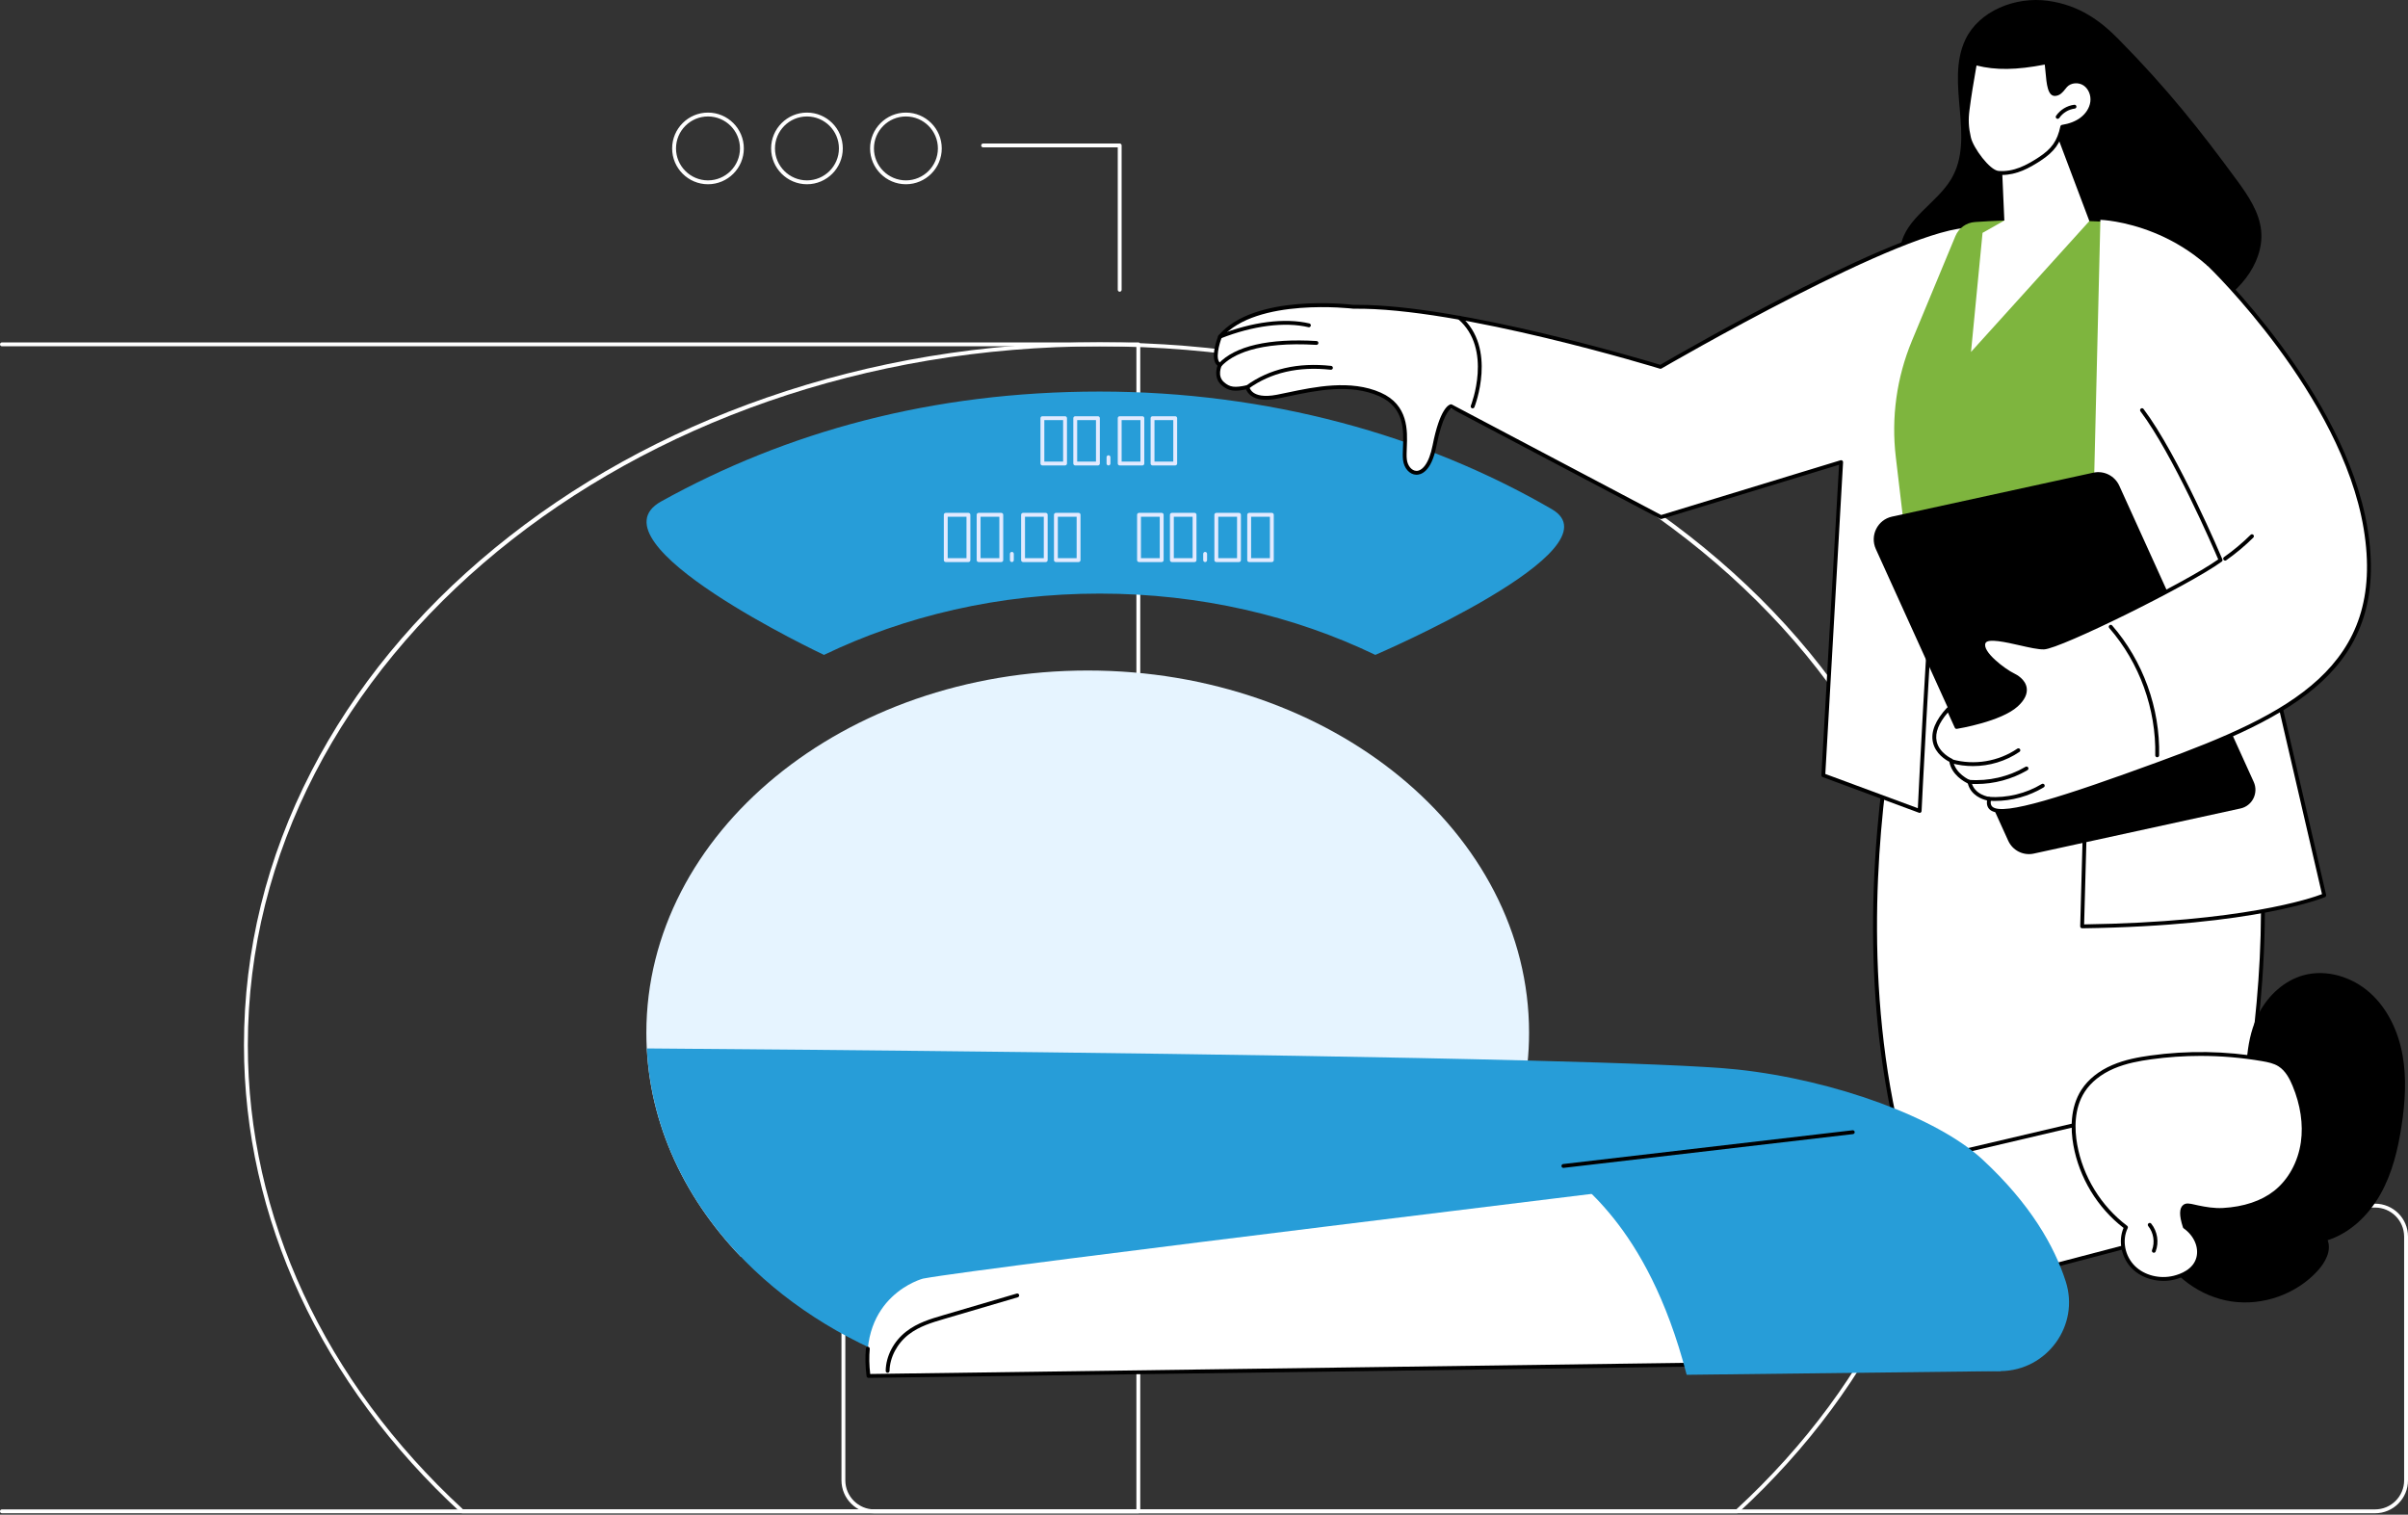 <svg xmlns="http://www.w3.org/2000/svg" width="523" height="329" viewBox="0 0 523 329" fill="none"><rect x="0" y="0" width="523" height="329" fill="#333333" stroke="none"/><g clip-path="url(#clip0_340_5096)"><path d="M247.234 328.695H0.42C0.189 328.695 0 328.506 0 328.274C0 328.043 0.189 327.854 0.42 327.854H246.816V75.217H0.42C0.189 75.217 0 75.029 0 74.797C0 74.565 0.189 74.377 0.42 74.377H247.236C247.468 74.377 247.656 74.565 247.656 74.797V328.274C247.656 328.506 247.468 328.695 247.236 328.695H247.234Z" fill="white"></path><path d="M377.273 328.695H100.407C100.301 328.695 100.2 328.655 100.123 328.583C69.728 300.608 52.988 264.535 52.988 227.006C52.988 206.39 57.906 186.393 67.607 167.568C76.972 149.393 90.379 133.069 107.453 119.054C124.522 105.044 144.394 94.044 166.523 86.362C189.427 78.411 213.758 74.378 238.839 74.378C263.92 74.378 288.249 78.411 311.156 86.362C333.284 94.044 353.158 105.044 370.225 119.054C387.3 133.069 400.706 149.391 410.071 167.568C419.772 186.393 424.69 206.392 424.69 227.006C424.69 264.535 407.952 300.608 377.555 328.583C377.478 328.655 377.376 328.695 377.272 328.695H377.273ZM100.572 327.856H377.11C407.253 300.057 423.853 264.247 423.853 227.008C423.853 143.311 340.857 75.219 238.841 75.219C136.825 75.219 53.829 143.309 53.829 227.006C53.829 264.247 70.429 300.057 100.572 327.854V327.856Z" fill="white"></path><path d="M178.966 142.249C196.538 133.79 216.996 128.933 238.839 128.933C260.682 128.933 281.14 133.79 298.711 142.249C298.711 142.249 352.118 119.332 337.032 110.589C309.274 94.501 275.401 85.049 238.839 85.049C202.276 85.049 170.797 93.845 143.609 108.909C127.294 117.948 178.966 142.251 178.966 142.251V142.249Z" fill="#279DD8"></path><path d="M231.322 101.098H226.399C226.167 101.098 225.979 100.909 225.979 100.678V90.831C225.979 90.599 226.167 90.411 226.399 90.411H231.322C231.554 90.411 231.742 90.599 231.742 90.831V100.678C231.742 100.909 231.554 101.098 231.322 101.098ZM226.819 100.259H230.902V91.253H226.819V100.259Z" fill="#E2EAFF"></path><path d="M238.459 101.098H233.536C233.304 101.098 233.115 100.909 233.115 100.678V90.831C233.115 90.599 233.304 90.411 233.536 90.411H238.459C238.69 90.411 238.879 90.599 238.879 90.831V100.678C238.879 100.909 238.69 101.098 238.459 101.098ZM233.956 100.259H238.038V91.253H233.956V100.259Z" fill="#E2EAFF"></path><path d="M248.113 101.098H243.19C242.958 101.098 242.77 100.909 242.77 100.678V90.831C242.77 90.599 242.958 90.411 243.19 90.411H248.113C248.345 90.411 248.533 90.599 248.533 90.831V100.678C248.533 100.909 248.345 101.098 248.113 101.098ZM243.61 100.259H247.693V91.253H243.61V100.259Z" fill="#E2EAFF"></path><path d="M255.248 101.098H250.325C250.093 101.098 249.904 100.909 249.904 100.678V90.831C249.904 90.599 250.093 90.411 250.325 90.411H255.248C255.48 90.411 255.668 90.599 255.668 90.831V100.678C255.668 100.909 255.48 101.098 255.248 101.098ZM250.745 100.259H254.828V91.253H250.745V100.259Z" fill="#E2EAFF"></path><path d="M240.758 101.098C240.527 101.098 240.338 100.909 240.338 100.678V99.311C240.338 99.079 240.527 98.89 240.758 98.89C240.99 98.89 241.178 99.079 241.178 99.311V100.678C241.178 100.909 240.99 101.098 240.758 101.098Z" fill="#E2EAFF"></path><path d="M210.336 122.084H205.412C205.181 122.084 204.992 121.895 204.992 121.664V111.817C204.992 111.586 205.181 111.397 205.412 111.397H210.336C210.567 111.397 210.756 111.586 210.756 111.817V121.664C210.756 121.895 210.567 122.084 210.336 122.084ZM205.833 121.245H209.915V112.239H205.833V121.245Z" fill="#E2EAFF"></path><path d="M217.472 122.084H212.549C212.317 122.084 212.129 121.895 212.129 121.664V111.817C212.129 111.586 212.317 111.397 212.549 111.397H217.472C217.704 111.397 217.893 111.586 217.893 111.817V121.664C217.893 121.895 217.704 122.084 217.472 122.084ZM212.969 121.245H217.052V112.239H212.969V121.245Z" fill="#E2EAFF"></path><path d="M227.125 122.084H222.202C221.97 122.084 221.781 121.895 221.781 121.664V111.817C221.781 111.586 221.97 111.397 222.202 111.397H227.125C227.356 111.397 227.545 111.586 227.545 111.817V121.664C227.545 121.895 227.356 122.084 227.125 122.084ZM222.622 121.245H226.704V112.239H222.622V121.245Z" fill="#E2EAFF"></path><path d="M234.26 122.084H229.336C229.105 122.084 228.916 121.895 228.916 121.664V111.817C228.916 111.586 229.105 111.397 229.336 111.397H234.26C234.491 111.397 234.68 111.586 234.68 111.817V121.664C234.68 121.895 234.491 122.084 234.26 122.084ZM229.757 121.245H233.839V112.239H229.757V121.245Z" fill="#E2EAFF"></path><path d="M219.77 122.084C219.538 122.084 219.35 121.895 219.35 121.664V120.297C219.35 120.065 219.538 119.877 219.77 119.877C220.002 119.877 220.19 120.065 220.19 120.297V121.664C220.19 121.895 220.002 122.084 219.77 122.084Z" fill="#E2EAFF"></path><path d="M252.31 122.084H247.387C247.155 122.084 246.967 121.895 246.967 121.664V111.817C246.967 111.586 247.155 111.397 247.387 111.397H252.31C252.542 111.397 252.731 111.586 252.731 111.817V121.664C252.731 121.895 252.542 122.084 252.31 122.084ZM247.807 121.245H251.89V112.239H247.807V121.245Z" fill="#E2EAFF"></path><path d="M259.447 122.084H254.524C254.292 122.084 254.104 121.895 254.104 121.664V111.817C254.104 111.586 254.292 111.397 254.524 111.397H259.447C259.679 111.397 259.867 111.586 259.867 111.817V121.664C259.867 121.895 259.679 122.084 259.447 122.084ZM254.944 121.245H259.027V112.239H254.944V121.245Z" fill="#E2EAFF"></path><path d="M269.099 122.084H264.176C263.944 122.084 263.756 121.895 263.756 121.664V111.817C263.756 111.586 263.944 111.397 264.176 111.397H269.099C269.331 111.397 269.52 111.586 269.52 111.817V121.664C269.52 121.895 269.331 122.084 269.099 122.084ZM264.596 121.245H268.679V112.239H264.596V121.245Z" fill="#E2EAFF"></path><path d="M276.234 122.084H271.311C271.079 122.084 270.891 121.895 270.891 121.664V111.817C270.891 111.586 271.079 111.397 271.311 111.397H276.234C276.466 111.397 276.654 111.586 276.654 111.817V121.664C276.654 121.895 276.466 122.084 276.234 122.084ZM271.731 121.245H275.814V112.239H271.731V121.245Z" fill="#E2EAFF"></path><path d="M261.746 122.084C261.515 122.084 261.326 121.895 261.326 121.664V120.297C261.326 120.065 261.515 119.877 261.746 119.877C261.978 119.877 262.167 120.065 262.167 120.297V121.664C262.167 121.895 261.978 122.084 261.746 122.084Z" fill="#E2EAFF"></path><path d="M515.846 328.695H189.916C185.971 328.695 182.762 325.485 182.762 321.541V268.605C182.762 264.66 185.971 261.451 189.916 261.451H515.846C519.791 261.451 523 264.66 523 268.605V321.541C523 325.485 519.791 328.695 515.846 328.695ZM189.916 262.289C186.433 262.289 183.601 265.122 183.601 268.605V321.541C183.601 325.023 186.433 327.856 189.916 327.856H515.846C519.329 327.856 522.161 325.023 522.161 321.541V268.605C522.161 265.122 519.329 262.289 515.846 262.289H189.916Z" fill="white"></path><path d="M311.581 272.982C324.432 259.593 332.102 242.695 332.102 224.326C332.102 180.87 289.185 145.642 236.243 145.642C183.302 145.642 140.385 180.87 140.385 224.326C140.385 242.695 148.054 259.592 160.906 272.982H311.581Z" fill="#E6F4FF"></path><path d="M482.825 262.801C482.825 262.801 507.459 173.556 473.706 131.979L417.081 130.76C417.081 130.76 391.013 214.334 423.698 277.903C423.698 277.903 470.191 263.414 482.825 262.801Z" fill="white"></path><path d="M423.699 278.324C423.544 278.324 423.399 278.239 423.325 278.096C415.848 263.552 410.846 246.747 408.46 228.148C406.553 213.278 406.301 197.233 407.717 180.459C410.123 151.904 416.617 130.846 416.683 130.636C416.739 130.458 416.89 130.334 417.093 130.341L473.718 131.561C473.842 131.562 473.957 131.62 474.034 131.715C481.779 141.256 487.078 154.099 489.786 169.89C491.949 182.499 492.471 197.007 491.343 213.012C489.423 240.247 483.293 262.69 483.232 262.915C483.184 263.089 483.029 263.213 482.848 263.222C470.411 263.825 424.29 278.16 423.824 278.306C423.783 278.318 423.742 278.325 423.701 278.325L423.699 278.324ZM417.393 131.187C416.593 133.86 410.793 153.935 408.552 180.549C406.348 206.719 407.232 244.725 423.913 277.399C428.435 275.996 469.993 263.184 482.501 262.399C483.223 259.685 488.712 238.415 490.508 212.937C492.267 187.978 490.736 153.772 473.506 132.394L417.394 131.185L417.393 131.187Z" fill="black"></path><path d="M412.845 53.376C413.823 47.49 420.628 44.146 423.753 38.948C429.162 29.951 422.403 18.024 426.87 8.593C429.796 2.414 437.652 -0.817 444.824 0.178C451.709 1.133 456.296 4.622 460.154 8.537C470.841 19.384 477.906 28.347 485.875 39.201C488.332 42.547 490.744 46.15 491.113 50.186C491.445 53.809 490.051 57.446 487.791 60.413C485.53 63.381 482.45 65.734 479.181 67.729C466.57 75.427 450.521 78.086 435.825 74.912C429.153 73.471 422.178 70.287 419.261 64.69C418.595 64.281 417.954 63.835 417.348 63.343C414.3 60.87 412.228 57.092 412.845 53.376Z" fill="black"></path><path d="M428.932 49.123C416.136 47.33 360.649 79.684 360.649 79.684C360.649 79.684 317.26 66.296 293.975 66.639C293.975 66.639 272.751 63.989 264.981 73.112C264.981 73.112 262.93 78.252 264.951 79.275C264.951 79.275 263.772 81.735 265.551 83.309C267.018 84.607 268.277 84.665 270.934 84.077C270.934 84.077 271.338 87.327 277.391 86.156C283.444 84.984 292.387 82.409 299.715 85.669C307.045 88.929 304.735 96.406 305.138 99.842C305.54 103.278 309.957 104.995 311.564 96.81C313.17 88.625 315.151 88.243 315.151 88.243L360.754 112.318L399.883 100.374L396.008 168.396L416.932 176.142C416.932 176.142 422.582 56.408 428.932 49.123Z" fill="white"></path><path d="M416.933 176.563C416.884 176.563 416.834 176.554 416.787 176.536L395.864 168.789C395.691 168.724 395.58 168.556 395.591 168.372L399.431 100.952L360.878 112.721C360.772 112.753 360.658 112.742 360.561 112.69L315.141 88.712C314.757 88.976 313.259 90.377 311.98 96.893C310.856 102.621 308.532 103.153 307.58 103.118C306.137 103.063 304.937 101.707 304.726 99.893C304.636 99.131 304.673 98.224 304.715 97.175C304.862 93.516 305.065 88.507 299.549 86.055C293.27 83.262 285.861 84.821 279.906 86.073C279.055 86.253 278.241 86.423 277.473 86.572C274.904 87.07 272.971 86.863 271.729 85.96C271.091 85.496 270.786 84.949 270.642 84.575C268.24 85.074 266.845 85.017 265.275 83.629C263.851 82.368 264.05 80.5 264.433 79.44C262.663 77.98 264.381 73.496 264.592 72.963C264.609 72.92 264.634 72.88 264.663 72.846C272.418 63.742 292.772 66.075 293.999 66.224C294.281 66.22 294.567 66.218 294.856 66.218C317.376 66.218 357.586 78.317 360.598 79.235C364.507 76.961 416.417 46.949 428.992 48.713C429.145 48.735 429.274 48.837 429.328 48.983C429.382 49.126 429.353 49.29 429.251 49.405C423.068 56.498 417.41 174.971 417.355 176.168C417.348 176.301 417.279 176.425 417.166 176.498C417.096 176.545 417.015 176.568 416.934 176.568L416.933 176.563ZM396.446 168.11L416.541 175.55C417.01 165.746 422.165 60.835 428.2 49.478C414.504 48.861 361.407 79.731 360.862 80.047C360.762 80.106 360.64 80.121 360.526 80.085C360.094 79.952 316.936 66.721 293.981 67.059C293.963 67.059 293.941 67.059 293.924 67.055C293.713 67.028 272.918 64.552 265.347 73.333C264.842 74.633 263.797 78.222 265.142 78.901C265.345 79.003 265.429 79.251 265.331 79.456C265.289 79.544 264.316 81.654 265.83 82.994C267.111 84.128 268.142 84.266 270.845 83.668C270.96 83.643 271.08 83.668 271.177 83.734C271.274 83.803 271.337 83.909 271.351 84.025C271.355 84.051 271.463 84.739 272.242 85.292C272.964 85.805 274.432 86.299 277.311 85.743C278.074 85.595 278.884 85.425 279.73 85.247C285.482 84.038 293.36 82.382 299.887 85.284C305.922 87.968 305.697 93.527 305.55 97.206C305.509 98.22 305.475 99.097 305.555 99.792C305.717 101.17 306.599 102.237 307.608 102.276C308.783 102.325 310.335 100.888 311.152 96.728C312.733 88.672 314.694 87.901 315.071 87.83C315.167 87.812 315.262 87.826 315.346 87.871L360.796 111.866L399.76 99.972C399.891 99.932 400.034 99.959 400.142 100.043C400.25 100.128 400.309 100.261 400.302 100.397L396.446 168.108V168.11Z" fill="black"></path><path d="M319.843 88.699C319.791 88.699 319.737 88.69 319.687 88.668C319.471 88.582 319.367 88.338 319.453 88.122C319.502 88 324.278 75.846 316.707 69.324C316.531 69.173 316.511 68.907 316.662 68.731C316.813 68.555 317.079 68.535 317.255 68.686C325.283 75.602 320.285 88.307 320.233 88.435C320.166 88.598 320.01 88.697 319.843 88.697V88.699Z" fill="black"></path><path d="M264.982 73.534C264.815 73.534 264.657 73.434 264.593 73.268C264.506 73.053 264.612 72.808 264.828 72.724C271.948 69.9 279.077 69.001 284.384 70.253C284.611 70.306 284.749 70.533 284.697 70.757C284.643 70.984 284.418 71.122 284.192 71.07C279.048 69.856 272.102 70.743 265.139 73.504C265.088 73.523 265.036 73.532 264.984 73.532L264.982 73.534Z" fill="black"></path><path d="M270.937 84.5C270.807 84.5 270.678 84.439 270.596 84.325C270.459 84.137 270.502 83.875 270.689 83.74C275.693 80.122 281.893 78.687 289.117 79.476C289.347 79.501 289.514 79.707 289.489 79.939C289.464 80.169 289.254 80.336 289.026 80.311C282.015 79.546 276.011 80.929 271.181 84.421C271.107 84.475 271.021 84.5 270.935 84.5H270.937Z" fill="black"></path><path d="M264.951 79.697C264.849 79.697 264.747 79.659 264.664 79.584C264.495 79.425 264.486 79.16 264.644 78.991C268.226 75.154 275.595 73.453 285.952 74.071C286.184 74.086 286.36 74.283 286.345 74.515C286.331 74.746 286.133 74.922 285.902 74.908C273.145 74.147 267.633 77.019 265.257 79.562C265.174 79.65 265.063 79.695 264.95 79.695L264.951 79.697Z" fill="black"></path><path d="M468.086 59.447L461.656 48.473C461.656 48.473 445.09 47.104 428.932 48.228C427.06 48.358 425.421 49.541 424.698 51.284L415.251 74.035C411.944 81.998 410.739 90.686 411.754 99.255L414.401 121.649L471.163 124.455L468.088 59.447H468.086Z" fill="#7EB53E"></path><path d="M452.48 201.215L456.198 47.332C456.198 47.332 476.452 47.785 487.933 67.533C498.426 85.583 498.526 121.649 498.526 121.649L489.224 127.266L504.806 194.472C504.806 194.472 486.092 200.955 452.479 201.213L452.48 201.215Z" fill="white"></path><path d="M452.223 201.633C452.11 201.633 452.004 201.589 451.925 201.508C451.844 201.427 451.801 201.316 451.805 201.202L452.495 176.064C452.5 175.832 452.69 175.647 452.926 175.656C453.157 175.661 453.341 175.855 453.333 176.087L452.656 200.789C487 200.285 501.996 195.104 504.319 194.217L488.818 127.361C488.777 127.183 488.854 127 489.01 126.907L498.108 121.414C498.072 118.26 497.449 84.73 487.573 67.743C476.34 48.422 456.392 47.754 456.191 47.751C455.959 47.745 455.776 47.553 455.782 47.321C455.787 47.09 455.983 46.908 456.211 46.912C456.416 46.917 476.832 47.598 488.299 67.323C498.729 85.263 498.948 121.288 498.948 121.649C498.948 121.797 498.871 121.933 498.745 122.01L489.704 127.469L505.217 194.379C505.262 194.576 505.161 194.778 504.974 194.858C504.831 194.921 490.14 201.122 452.229 201.633H452.223Z" fill="black"></path><path d="M486.617 175.607L441.725 185.407C439.447 185.905 437.132 184.737 436.164 182.603L407.418 119.26C406.085 116.324 407.79 112.9 410.924 112.216L454.662 102.669C456.97 102.165 459.316 103.348 460.299 105.511L489.491 169.838C490.583 172.243 489.186 175.049 486.619 175.609L486.617 175.607Z" fill="black"></path><path d="M465.23 89.091C465.23 89.091 479.328 57.035 479.788 57.453C480.248 57.872 508.911 85.401 513.789 114.747C518.668 144.092 499.488 154.693 469.001 165.851C438.513 177.008 431.01 178.291 432.045 173.522C432.045 173.522 428.424 173.104 427.759 169.869C427.759 169.869 424.212 168.417 423.768 165.183C423.768 165.183 415.955 161.795 423.188 154.005L424.957 157.903C424.957 157.903 434.412 156.367 437.96 153.132C441.507 149.896 439.179 147.553 437.295 146.661C435.411 145.768 429.866 141.752 430.865 139.519C431.862 137.288 440.731 140.746 443.946 140.635C447.161 140.523 475.098 126.907 482.305 121.651C482.305 121.651 472.88 99.251 465.232 89.091H465.23Z" fill="white"></path><path d="M434.802 176.547C433.541 176.547 432.702 176.311 432.19 175.866C431.666 175.41 431.456 174.734 431.561 173.858C430.547 173.623 428.054 172.789 427.394 170.167C426.617 169.8 423.905 168.329 423.385 165.466C422.662 165.1 420.343 163.744 419.804 161.181C419.333 158.934 420.366 156.424 422.877 153.719C422.972 153.617 423.112 153.567 423.253 153.59C423.391 153.614 423.509 153.703 423.567 153.831L425.201 157.432C426.861 157.132 434.617 155.607 437.672 152.82C438.942 151.661 439.509 150.556 439.357 149.54C439.141 148.105 437.582 147.262 437.11 147.038C435.642 146.343 429.234 142.122 430.477 139.347C431.245 137.624 434.935 138.465 438.839 139.354C440.873 139.817 442.795 140.256 443.928 140.214C446.922 140.11 474.154 126.91 481.784 121.506C480.62 118.777 471.939 98.702 464.893 89.342C464.752 89.157 464.79 88.893 464.975 88.755C465.16 88.615 465.424 88.652 465.563 88.837C473.157 98.923 482.594 121.263 482.687 121.488C482.762 121.667 482.705 121.876 482.547 121.989C475.632 127.032 447.499 140.931 443.955 141.053C442.71 141.094 440.74 140.647 438.651 140.171C435.73 139.507 431.729 138.596 431.24 139.688C430.425 141.513 435.52 145.357 437.467 146.278C438.035 146.547 439.908 147.568 440.185 149.414C440.381 150.725 439.725 152.08 438.236 153.439C434.638 156.721 425.41 158.251 425.018 158.314C424.833 158.345 424.646 158.246 424.569 158.073L423.066 154.759C421.061 157.064 420.24 159.16 420.623 160.997C421.155 163.553 423.903 164.782 423.931 164.795C424.066 164.854 424.16 164.978 424.179 165.123C424.585 168.085 427.881 169.465 427.914 169.479C428.043 169.531 428.138 169.646 428.165 169.782C428.761 172.687 432.055 173.1 432.088 173.104C432.205 173.118 432.312 173.179 432.381 173.276C432.449 173.373 432.474 173.493 432.449 173.61C432.224 174.643 432.506 175.031 432.736 175.232C435.053 177.251 448.271 172.989 468.85 165.456C497.124 155.108 518.355 144.809 513.369 114.815C508.53 85.708 479.786 58.024 479.499 57.762C479.326 57.606 479.316 57.34 479.47 57.169C479.626 56.999 479.892 56.984 480.063 57.141C480.352 57.405 509.311 85.299 514.195 114.677C519.287 145.306 497.78 155.76 469.135 166.244C449.351 173.486 439.339 176.545 434.793 176.545L434.802 176.547Z" fill="black"></path><path d="M468.527 164.486C468.527 164.486 468.522 164.486 468.518 164.486C468.287 164.48 468.103 164.288 468.107 164.056C468.324 154.028 464.682 143.952 458.111 136.41C457.959 136.236 457.977 135.97 458.153 135.817C458.327 135.665 458.593 135.683 458.745 135.859C465.45 143.557 469.169 153.84 468.948 164.074C468.942 164.302 468.755 164.486 468.527 164.486Z" fill="black"></path><path d="M483.281 121.768C483.15 121.768 483.019 121.705 482.938 121.59C482.805 121.4 482.85 121.139 483.038 121.005C485.09 119.56 487.033 117.933 488.818 116.167C488.984 116.004 489.249 116.006 489.411 116.171C489.574 116.336 489.573 116.602 489.407 116.766C487.59 118.564 485.61 120.221 483.521 121.692C483.448 121.745 483.363 121.77 483.281 121.77V121.768Z" fill="black"></path><path d="M433.209 173.976C432.762 173.976 432.317 173.962 431.869 173.932C431.638 173.915 431.463 173.716 431.48 173.484C431.496 173.253 431.69 173.08 431.927 173.093C435.925 173.36 440.02 172.365 443.458 170.293C443.656 170.172 443.914 170.237 444.035 170.434C444.155 170.634 444.09 170.891 443.893 171.011C440.692 172.942 436.945 173.975 433.211 173.975L433.209 173.976Z" fill="black"></path><path d="M429.243 170.296C428.692 170.296 428.14 170.275 427.591 170.231C427.359 170.213 427.186 170.011 427.204 169.781C427.222 169.549 427.425 169.378 427.655 169.394C431.9 169.725 436.259 168.717 439.934 166.555C440.135 166.438 440.392 166.504 440.508 166.704C440.625 166.903 440.559 167.16 440.359 167.279C437.013 169.247 433.121 170.296 429.243 170.296Z" fill="black"></path><path d="M428.508 166.4C426.925 166.4 425.343 166.192 423.811 165.766C423.588 165.703 423.457 165.473 423.52 165.249C423.583 165.026 423.812 164.895 424.037 164.956C428.79 166.278 434.063 165.403 438.144 162.616C438.336 162.485 438.597 162.535 438.728 162.725C438.859 162.918 438.808 163.178 438.618 163.309C435.651 165.337 432.08 166.4 428.509 166.4H428.508Z" fill="black"></path><path d="M444.704 23.907L453.793 48.018L428.09 76.446L430.594 50.578L435.328 47.903L434.64 32.298L444.704 23.907Z" fill="white"></path><path d="M448.632 18.61C449.643 17.491 451.513 17.376 452.765 18.216C454.017 19.057 454.622 20.684 454.421 22.179C454.22 23.673 453.293 25.013 452.084 25.913C450.874 26.813 449.399 27.307 447.908 27.546C447.224 30.75 446.003 32.577 443.001 34.538C439.998 36.499 437.227 37.809 434.039 37.552C431.779 37.369 428.178 32.201 427.66 29.976C427.143 27.75 427.052 26.1 427.346 23.833C427.833 20.075 428.307 17.449 428.954 13.704C433.349 14.91 438.003 14.823 444.467 13.532C444.855 16.115 444.747 20.532 446.364 20.42C447.45 20.345 447.993 19.321 448.632 18.613V18.61Z" fill="white"></path><path d="M434.827 38.001C434.556 38.001 434.281 37.99 434.004 37.967C431.508 37.764 427.799 32.422 427.251 30.067C426.719 27.777 426.631 26.071 426.929 23.776C427.366 20.406 427.795 17.924 428.339 14.782L428.539 13.629C428.558 13.512 428.627 13.41 428.727 13.347C428.828 13.284 428.948 13.264 429.063 13.297C433.325 14.466 437.907 14.412 444.384 13.117C444.497 13.094 444.614 13.119 444.707 13.185C444.801 13.252 444.864 13.352 444.882 13.467C444.975 14.091 445.04 14.798 445.106 15.549C445.268 17.343 445.507 20.058 446.335 19.998C447.007 19.951 447.443 19.405 447.905 18.827C448.043 18.655 448.179 18.482 448.321 18.328C449.439 17.092 451.538 16.886 453 17.868C454.331 18.762 455.069 20.517 454.838 22.234C454.633 23.754 453.721 25.218 452.334 26.249C451.246 27.059 449.875 27.616 448.257 27.91C447.522 31.111 446.182 32.959 443.231 34.888C440.738 36.517 438.002 38.001 434.827 38.001ZM429.288 14.224L429.165 14.926C428.623 18.058 428.194 20.532 427.761 23.883C427.477 26.069 427.562 27.695 428.068 29.877C428.584 32.099 432.136 36.974 434.071 37.13C437.347 37.396 440.188 35.871 442.771 34.184C445.629 32.316 446.822 30.619 447.497 27.456C447.533 27.287 447.669 27.156 447.842 27.129C449.449 26.872 450.793 26.349 451.833 25.573C453.038 24.677 453.83 23.418 454.004 22.119C454.195 20.711 453.602 19.282 452.53 18.563C451.42 17.818 449.776 17.967 448.941 18.89C448.812 19.034 448.686 19.192 448.558 19.352C448.03 20.013 447.43 20.763 446.391 20.835C444.74 20.947 444.503 18.242 444.269 15.623C444.219 15.059 444.17 14.518 444.109 14.026C437.945 15.22 433.458 15.281 429.288 14.224Z" fill="black"></path><path d="M446.912 25.812C446.832 25.812 446.749 25.789 446.675 25.739C446.483 25.608 446.435 25.347 446.566 25.155C447.462 23.844 448.939 22.946 450.516 22.752C450.745 22.723 450.956 22.887 450.984 23.116C451.013 23.346 450.85 23.556 450.62 23.585C449.278 23.75 448.023 24.516 447.259 25.629C447.178 25.748 447.045 25.812 446.912 25.812Z" fill="black"></path><path d="M196.759 40.02C192.466 40.02 188.975 36.528 188.975 32.237C188.975 27.946 192.466 24.455 196.759 24.455C201.052 24.455 204.544 27.946 204.544 32.237C204.544 36.528 201.052 40.02 196.759 40.02ZM196.759 25.295C192.93 25.295 189.813 28.41 189.813 32.237C189.813 36.065 192.93 39.179 196.759 39.179C200.588 39.179 203.705 36.065 203.705 32.237C203.705 28.41 200.588 25.295 196.759 25.295Z" fill="white"></path><path d="M175.265 40.02C170.972 40.02 167.48 36.528 167.48 32.237C167.48 27.946 170.972 24.455 175.265 24.455C179.558 24.455 183.049 27.946 183.049 32.237C183.049 36.528 179.558 40.02 175.265 40.02ZM175.265 25.295C171.436 25.295 168.319 28.41 168.319 32.237C168.319 36.065 171.436 39.179 175.265 39.179C179.094 39.179 182.211 36.065 182.211 32.237C182.211 28.41 179.094 25.295 175.265 25.295Z" fill="white"></path><path d="M153.771 40.02C149.478 40.02 145.986 36.528 145.986 32.237C145.986 27.946 149.478 24.455 153.771 24.455C158.064 24.455 161.555 27.946 161.555 32.237C161.555 36.528 158.064 40.02 153.771 40.02ZM153.771 25.295C149.941 25.295 146.825 28.41 146.825 32.237C146.825 36.065 149.941 39.179 153.771 39.179C157.6 39.179 160.717 36.065 160.717 32.237C160.717 28.41 157.6 25.295 153.771 25.295Z" fill="white"></path><path d="M243.189 63.363C242.958 63.363 242.769 63.174 242.769 62.942V32.013H213.528C213.296 32.013 213.107 31.824 213.107 31.592C213.107 31.361 213.296 31.172 213.528 31.172H243.189C243.421 31.172 243.61 31.361 243.61 31.592V62.942C243.61 63.174 243.421 63.363 243.189 63.363Z" fill="white"></path><path d="M470.251 268.551L433.001 278.315L404.607 258.171L421.371 239.247L427.578 249.77L457.682 242.692L470.251 268.551Z" fill="white"></path><path d="M433.002 278.733C432.815 278.733 432.646 278.609 432.596 278.421C432.537 278.196 432.671 277.966 432.896 277.909L469.65 268.274L457.451 243.177L427.674 250.178C427.448 250.23 427.222 250.092 427.17 249.865C427.116 249.639 427.256 249.415 427.482 249.361L457.586 242.282C457.776 242.237 457.974 242.331 458.06 242.507L470.629 268.366C470.685 268.479 470.685 268.61 470.633 268.725C470.581 268.84 470.48 268.924 470.358 268.955L433.108 278.719C433.072 278.728 433.036 278.733 433.002 278.733Z" fill="black"></path><path d="M490.69 219.943C492.724 216.137 496.156 212.971 500.316 211.828C505.304 210.458 510.843 212.182 514.708 215.62C518.574 219.058 520.873 224.014 521.801 229.102C522.73 234.19 522.38 239.433 521.6 244.547C520.817 249.688 519.574 254.837 517.027 259.369C514.48 263.902 510.498 267.795 505.548 269.384C506.423 271.685 505.024 274.223 503.362 276.041C498.721 281.113 491.495 283.687 484.693 282.69C477.891 281.693 471.707 277.152 468.716 270.961C465.226 263.733 466.191 254.852 470.074 247.825C473.243 242.092 478.162 237.512 483.662 234.041C486.279 232.391 487.745 232.276 488.099 229.068C488.449 225.889 489.173 222.785 490.689 219.945L490.69 219.943Z" fill="black"></path><path d="M474.521 266.462C476.949 268.181 478.084 270.947 477.429 273.305C476.592 276.314 473.242 277.266 472.182 277.524C469.116 278.271 465.648 277.503 463.399 275.29C461.15 273.077 460.347 269.416 461.741 266.586C456.001 262.262 451.983 255.712 450.731 248.635C450.027 244.657 450.238 240.314 452.435 236.922C453.965 234.557 456.354 232.836 458.943 231.724C461.531 230.613 464.326 230.068 467.115 229.682C475.158 228.567 483.374 228.698 491.379 230.072C492.672 230.295 493.994 230.56 495.104 231.263C496.672 232.254 497.612 233.98 498.323 235.694C499.949 239.604 500.743 243.92 500.155 248.114C499.566 252.308 497.517 256.362 494.194 258.986C491.007 261.504 486.882 262.577 482.826 262.801C481.01 262.902 479.178 262.618 477.398 262.244C475.869 261.925 475.018 261.601 474.445 262.05C473.488 262.799 474.075 265.091 474.521 266.462Z" fill="white"></path><path d="M469.866 278.219C467.317 278.219 464.826 277.282 463.105 275.588C460.747 273.269 459.983 269.593 461.219 266.715C455.536 262.325 451.568 255.78 450.317 248.707C449.727 245.38 449.557 240.596 452.082 236.694C453.537 234.447 455.852 232.595 458.776 231.34C461.575 230.138 464.533 229.617 467.057 229.267C475.17 228.141 483.375 228.274 491.448 229.659C492.768 229.885 494.157 230.169 495.326 230.909C497.083 232.019 498.056 233.964 498.708 235.534C500.485 239.811 501.128 244.181 500.567 248.175C499.935 252.687 497.704 256.748 494.451 259.319C491.547 261.614 487.534 262.963 482.847 263.223C480.869 263.333 478.938 262.999 477.309 262.659C477.027 262.6 476.768 262.541 476.529 262.487C475.504 262.253 474.999 262.151 474.699 262.385C474.446 262.582 473.965 263.347 474.873 266.205C477.343 268.015 478.53 270.898 477.828 273.42C477.007 276.369 473.997 277.514 472.276 277.934C471.481 278.128 470.667 278.221 469.86 278.221L469.866 278.219ZM477.995 229.35C474.383 229.35 470.769 229.6 467.173 230.097C464.704 230.44 461.815 230.947 459.109 232.111C456.337 233.301 454.153 235.044 452.788 237.151C450.41 240.822 450.582 245.382 451.145 248.561C452.38 255.539 456.334 261.986 461.993 266.25C462.155 266.372 462.207 266.589 462.117 266.771C460.835 269.375 461.498 272.831 463.692 274.99C465.756 277.02 469.049 277.855 472.082 277.117C473.625 276.739 476.319 275.73 477.023 273.194C477.641 270.972 476.538 268.405 474.277 266.807C474.203 266.755 474.148 266.679 474.121 266.595C473.278 264.008 473.3 262.415 474.186 261.724C474.812 261.233 475.57 261.407 476.72 261.668C476.953 261.722 477.208 261.779 477.483 261.837C479.058 262.165 480.923 262.489 482.802 262.385C487.315 262.135 491.163 260.847 493.931 258.659C497.016 256.222 499.132 252.357 499.736 248.059C500.275 244.215 499.651 239.994 497.932 235.857C497.327 234.401 496.433 232.604 494.875 231.62C493.835 230.963 492.592 230.71 491.303 230.489C486.893 229.732 482.442 229.353 477.99 229.353L477.995 229.35Z" fill="black"></path><path d="M467.797 272.111C467.747 272.111 467.696 272.102 467.646 272.082C467.431 271.999 467.321 271.757 467.404 271.539C468.068 269.808 467.743 267.755 466.579 266.313C466.434 266.133 466.462 265.867 466.642 265.722C466.822 265.576 467.088 265.603 467.233 265.785C468.584 267.457 468.959 269.833 468.189 271.839C468.124 272.006 467.966 272.109 467.797 272.109V272.111Z" fill="black"></path><path d="M448.661 278.338C446.219 270.737 441.024 261.503 430.517 251.793C420.825 242.837 398.632 234.586 377.257 232.299C370.305 231.555 353.545 230.909 331.826 230.354C271.89 228.82 174.18 227.983 140.48 227.728C141.934 255.753 161.242 279.981 189.312 292.944L279.085 294.728L434.551 297.817C444.595 297.697 451.736 287.902 448.661 278.34V278.338Z" fill="#279DD8"></path><path d="M200.445 277.731C213.139 275.306 367.616 256.763 394.625 253.257C398.273 256.236 414.262 289.438 413.222 295.798L188.63 298.87C186.362 281.429 200.445 277.731 200.445 277.731Z" fill="white"></path><path d="M188.63 299.288C188.42 299.288 188.242 299.132 188.213 298.922C187.938 296.811 187.89 294.789 188.068 292.912C188.089 292.682 188.292 292.513 188.526 292.533C188.756 292.554 188.926 292.759 188.905 292.991C188.743 294.695 188.775 296.528 189.002 298.442L412.846 295.382C413.292 288.332 397.908 256.479 394.359 253.58C394.179 253.433 394.152 253.169 394.299 252.989C394.447 252.809 394.711 252.782 394.89 252.93C396.931 254.596 402.17 264.558 406.064 273.084C408.017 277.357 414.33 291.631 413.637 295.865C413.604 296.066 413.432 296.213 413.229 296.217L188.637 299.288C188.637 299.288 188.633 299.288 188.632 299.288H188.63Z" fill="black"></path><path d="M192.786 298.185C192.786 298.185 192.78 298.185 192.778 298.185C192.547 298.182 192.362 297.99 192.365 297.758C192.421 294.527 194.099 291.326 196.854 289.197C199.297 287.311 202.106 286.483 204.822 285.684L220.823 280.973C221.044 280.908 221.28 281.034 221.344 281.257C221.409 281.479 221.283 281.713 221.061 281.778L205.059 286.489C202.417 287.267 199.685 288.071 197.366 289.86C194.849 291.804 193.254 294.836 193.202 297.77C193.199 298 193.012 298.184 192.782 298.184L192.786 298.185Z" fill="black"></path><path d="M339.559 253.257C367.794 249.592 402.413 245.919 402.413 245.919L434.551 297.817L366.334 298.618C357.583 264.908 341.777 256.919 339.559 253.257Z" fill="#279DD8"></path><path d="M339.556 253.675C339.346 253.675 339.165 253.517 339.14 253.305C339.113 253.075 339.278 252.867 339.508 252.84C373.063 248.906 402.073 245.537 402.362 245.503C402.594 245.477 402.8 245.641 402.827 245.871C402.854 246.101 402.689 246.309 402.459 246.336C402.17 246.37 373.16 249.74 339.605 253.673C339.589 253.675 339.572 253.677 339.556 253.677V253.675Z" fill="black"></path></g><defs><clipPath id="clip0_340_5096"><rect width="523" height="328.695" fill="white"></rect></clipPath></defs></svg>